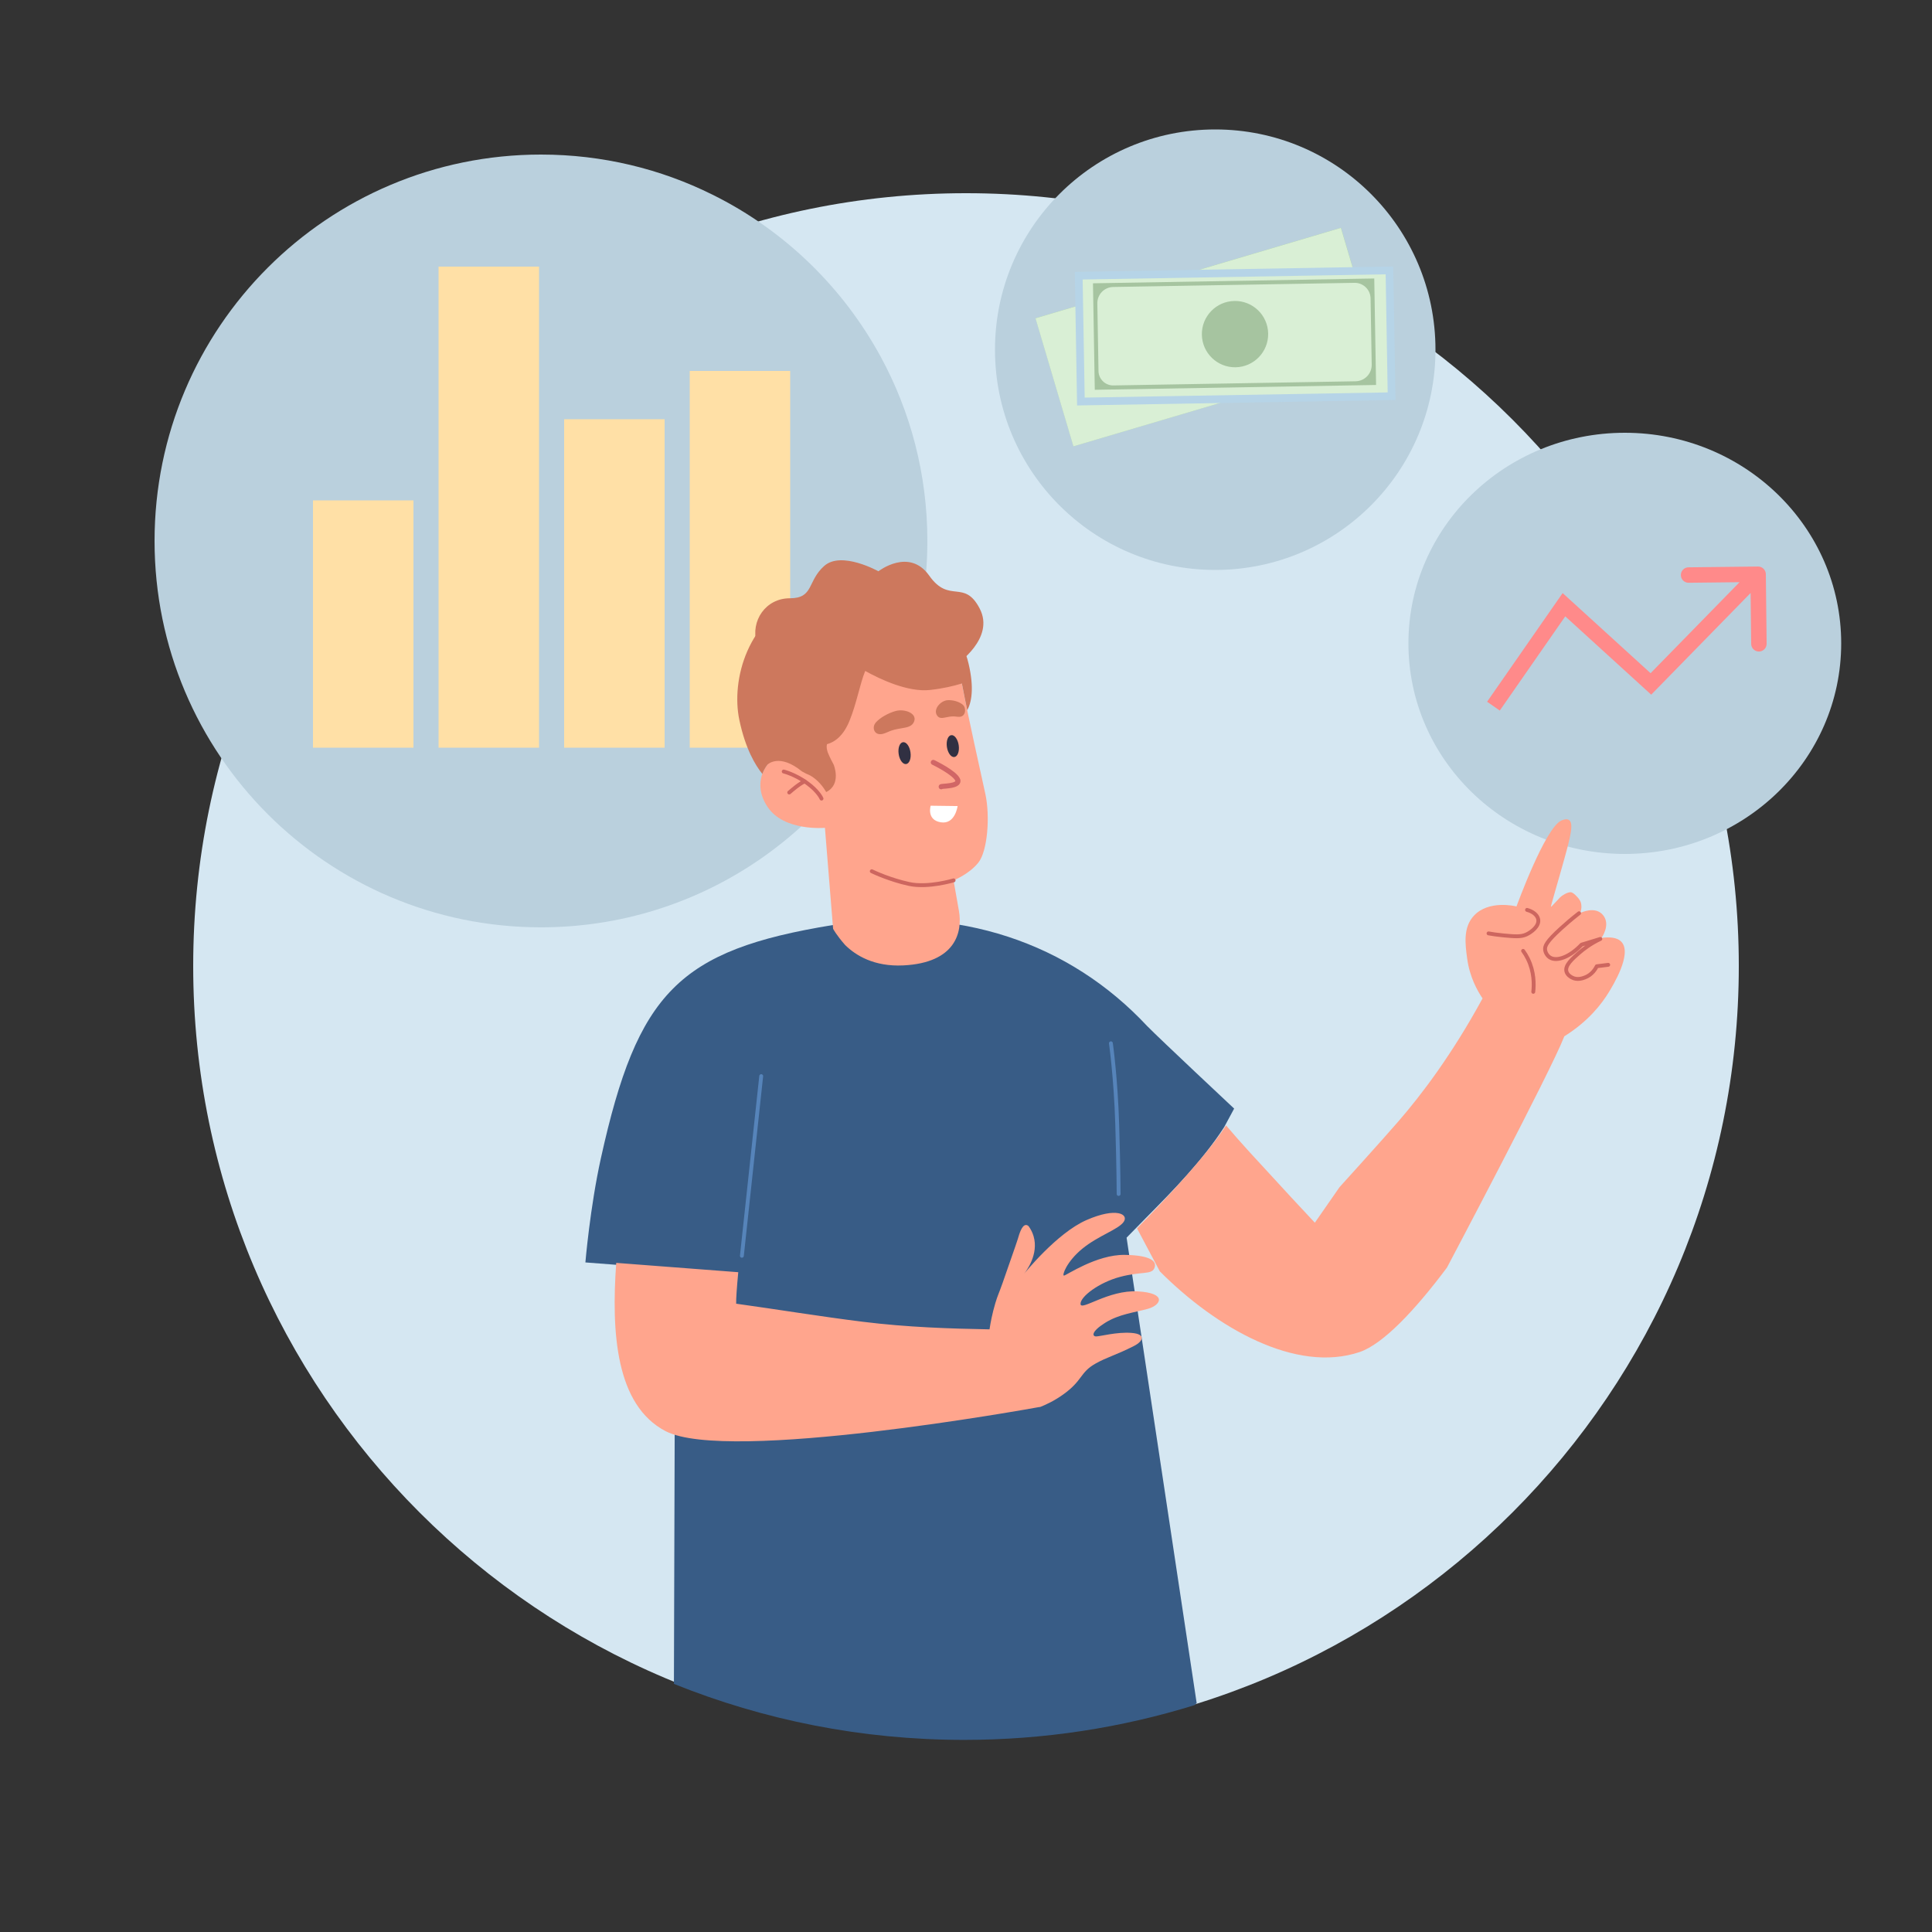 <svg width="1000" height="1000" viewBox="0 0 1000 1000" fill="none" xmlns="http://www.w3.org/2000/svg">
<rect x="0" y="0" width="1000" height="1000" fill="#333333" stroke="none"/>
<path d="M500 900C720.914 900 900 720.914 900 500C900 279.086 720.914 100 500 100C279.086 100 100 279.086 100 500C100 720.914 279.086 900 500 900Z" fill="#D5E7F2"/>
<path d="M480 279.971C480 369.887 420.659 445.94 338.984 471.124C329.415 474.089 319.518 476.342 309.391 477.824C299.802 479.249 289.983 479.981 279.99 479.981C169.511 479.981 80 390.431 80 279.99C80 169.511 169.53 80 279.99 80C311.836 80 341.969 87.432 368.693 100.717C378.301 105.454 387.466 110.96 396.111 117.141C412.573 128.886 427.186 143.095 439.413 159.211C445.497 167.24 451.004 175.75 455.856 184.664C471.259 212.987 480 245.449 480 279.971Z" fill="#BAD0DD"/>
<path d="M841 442C902.856 442 953 393.199 953 333C953 272.801 902.856 224 841 224C779.144 224 729 272.801 729 333C729 393.199 779.144 442 841 442Z" fill="#BAD0DD"/>
<path d="M809.5 313L812.194 310.043L808.821 306.97L806.216 310.717L809.5 313ZM854.5 354L851.806 356.957L854.661 359.558L857.36 356.796L854.5 354ZM914 297.189C913.975 294.98 912.164 293.21 909.955 293.235L873.957 293.64C871.748 293.665 869.978 295.476 870.003 297.685C870.027 299.894 871.838 301.665 874.047 301.64L906.045 301.279L906.406 333.277C906.431 335.486 908.242 337.257 910.451 337.232C912.66 337.207 914.43 335.396 914.406 333.187L914 297.189ZM776.284 367.783L812.784 315.283L806.216 310.717L769.716 363.217L776.284 367.783ZM806.806 315.957L851.806 356.957L857.194 351.043L812.194 310.043L806.806 315.957ZM857.36 356.796L912.86 300.031L907.14 294.438L851.64 351.204L857.36 356.796Z" fill="#FF8A8A"/>
<path d="M629 295C691.96 295 743 243.96 743 181C743 118.039 691.96 67 629 67C566.039 67 515 118.039 515 181C515 243.96 566.039 295 629 295Z" fill="#BAD0DD"/>
<path d="M694.078 117.906L536.012 164.719L555.643 231.003L713.709 184.19L694.078 117.906Z" fill="#A8D29F"/>
<path d="M546.725 168.077L562.381 220.935L701.996 179.583L686.339 126.724L546.725 168.077ZM697 170.045C698.335 174.546 695.766 179.258 691.274 180.594L571.069 216.195C567.047 217.383 562.821 215.095 561.624 211.072L551.689 177.516C550.38 173.085 552.903 168.431 557.337 167.112L677.093 131.645C681.428 130.358 685.977 132.837 687.264 137.172L697 170.045Z" fill="#82B378"/>
<path d="M641.062 168.89C638.368 159.8 628.821 154.614 619.731 157.308C610.642 160.002 605.456 169.549 608.15 178.638C610.844 187.728 620.39 192.914 629.48 190.22C638.57 187.527 643.755 177.98 641.062 168.89Z" fill="#82B378"/>
<path d="M694.041 117.946L713.668 184.238C660.977 199.837 608.287 215.427 555.605 231.028C549.059 208.934 542.521 186.85 535.975 164.755C577.693 152.399 619.411 140.051 661.129 127.694L694.041 117.946Z" fill="#D9EFD5"/>
<path d="M559.463 207.829L558.35 142.7L719.176 139.951L720.289 205.08L559.463 207.829Z" fill="#D9EFD5" stroke="#B6D4E7" stroke-width="4"/>
<path d="M565.72 146.637L566.66 201.755L712.254 199.261L711.313 144.142L565.72 146.637ZM709.994 188.723C710.07 193.416 706.343 197.274 701.65 197.35L576.304 199.503C572.105 199.574 568.65 196.235 568.579 192.037L567.982 157.045C567.903 152.426 571.586 148.617 576.205 148.538L701.084 146.395C705.6 146.319 709.328 149.924 709.405 154.44L709.994 188.723Z" fill="#A6C4A0"/>
<path d="M638.95 155.782C629.469 155.948 621.924 163.763 622.082 173.233C622.248 182.714 630.062 190.26 639.533 190.102C649.003 189.943 656.559 182.121 656.401 172.651C656.244 163.171 648.431 155.617 638.95 155.782Z" fill="#A6C4A0"/>
<rect x="162" y="259" width="52" height="128" fill="#FFE0A6"/>
<rect x="227" y="138" width="52" height="249" fill="#FFE0A6"/>
<rect x="292" y="217" width="52" height="170" fill="#FFE0A6"/>
<rect x="357" y="192" width="52" height="195" fill="#FFE0A6"/>
<path fill-rule="evenodd" clip-rule="evenodd" d="M638.79 573.807C638.794 573.811 638.796 573.812 638.796 573.812V573.797L638.79 573.807ZM618.219 882.593C618.617 882.247 619.01 881.903 619.398 881.558C613.35 841.403 607.305 801.243 601.26 761.084C595.215 720.924 589.17 680.765 583.121 640.61C586.398 637.221 589.722 633.857 593.052 630.488C607.623 615.742 622.3 600.889 633.62 583.409L638.79 573.807C638.258 573.309 600.287 537.741 593.944 531.258C593.938 531.252 593.932 531.246 593.925 531.24C593.914 531.23 593.901 531.22 593.881 531.211C553.624 487.98 495.904 468.22 431.01 478.808C351.312 491.818 329.996 513.654 311.039 599.408C305.376 625.004 303 653.431 303 653.431L317.961 654.58L349.472 656.987L349.47 657.609C349.256 728.929 349.042 800.26 348.819 871.583C395.267 890.281 445.944 900.562 499 900.562C540.489 900.562 580.524 894.275 618.219 882.593Z" fill="#385C86"/>
<path fill-rule="evenodd" clip-rule="evenodd" d="M680.589 632.895C675.539 627.546 665.502 616.77 646.372 595.878C642.203 591.316 638.302 586.864 634.621 582.522C621.453 602.847 588.511 635.79 588.511 635.79L600.341 658.082C629.76 687.563 670.804 710.847 703.652 699.85C715.86 695.76 732.52 678.061 748.944 656.1C749.369 655.282 802.558 554.802 809.669 536.443H809.637H809.606C822.333 528.515 829.145 519.406 832.669 513.648C834.918 509.967 844.861 493.747 839.323 487.58C837.011 485 832.653 484.938 828.925 485.472C828.925 485.472 833.864 478.692 829.742 473.674C825.636 468.655 817.975 472.541 817.975 472.541V472.509C818.807 469.912 818.559 468.292 818.267 467.211C817.727 465.591 816.615 464.51 816.106 463.97C815.084 462.885 813.946 461.809 812.865 461.809C811.245 461.809 808.544 463.43 807.463 464.51C806.162 465.812 802.951 469.473 802.747 469.395C802.542 469.316 806.176 457.234 809.684 444.585C812.988 432.692 814.609 426.006 812.076 424.417C811.226 423.882 809.968 423.914 808.19 424.684C799.758 428.35 784.938 469.174 784.938 469.174C784.073 468.954 770.434 465.776 762.851 474.004C757.203 480.124 758.399 488.792 759.421 496.248C760.727 505.813 764.723 512.877 767.366 516.779C751.319 546.229 735.619 566.759 723.915 580.288C715.388 590.168 693.363 614.442 693.363 614.442C687.842 622.355 683.264 628.947 680.542 632.895H680.589Z" fill="#FFA58D"/>
<path d="M770.466 483.122C772.275 483.452 774.839 483.845 777.954 484.144C784.09 484.726 787.22 484.978 790.02 483.688C792.569 482.508 796.864 479.377 796.172 475.822C795.731 473.556 793.371 471.748 790.398 470.961" stroke="#CD665F" stroke-width="2" stroke-linecap="round" stroke-linejoin="round"/>
<path d="M793.624 513.371C794.048 509.516 794.127 503.003 790.855 496.317C790.084 494.744 789.234 493.36 788.354 492.164" stroke="#CD665F" stroke-width="2" stroke-linecap="round" stroke-linejoin="round"/>
<path d="M832.402 499.392C830.435 499.644 828.453 499.88 826.487 500.132C826.015 501.123 824.205 504.521 820.288 505.953C819.124 506.377 816.324 507.4 813.634 505.953C813.162 505.701 811.242 504.663 810.77 502.806C809.952 499.644 813.838 496.246 817.331 493.194C819.691 491.133 823.293 488.396 828.327 485.989C825.087 486.98 821.861 487.955 818.621 488.947C812.548 495.365 805.784 497.835 802.26 495.601C801.033 494.83 799.994 493.351 799.758 491.715C799.475 489.654 800.482 487.389 807.892 480.624C810.204 478.516 813.366 475.747 817.315 472.68" stroke="#CD665F" stroke-width="2" stroke-linecap="round" stroke-linejoin="round"/>
<path d="M575 540C575 540 577.545 557.979 578.273 582.04C579 606.102 579 618 579 618" stroke="#5684BA" stroke-width="2" stroke-linecap="round" stroke-linejoin="round"/>
<path fill-rule="evenodd" clip-rule="evenodd" d="M397.334 417.696C405.769 430.425 426.985 428.483 426.985 428.483L431.216 480.752C431.216 480.752 432.853 483.931 437.453 489.154C442.937 494.548 452.44 500.42 467.507 499.694C494.746 498.373 498.267 482.361 496.335 471.457L493.553 455.674C493.553 455.674 501.558 452.547 506.393 446.487C511.223 440.412 512.5 422.411 510.031 411.007C507.561 399.603 501.124 370.973 498.135 355.266C495.16 339.555 482.016 317.475 442.689 322.985C403.363 328.495 395.298 355.493 395.298 355.493C388.629 378.701 397.322 395.678 397.322 395.678C397.322 395.678 388.87 404.975 397.304 417.704L397.334 417.696Z" fill="#FFA58D"/>
<path d="M405.648 399.336C405.648 399.336 411.264 400.68 417.458 405.096C423.666 409.508 425.211 413.357 425.211 413.357" stroke="#CD665F" stroke-width="2" stroke-linecap="round" stroke-linejoin="round"/>
<path d="M408.494 410.195C408.494 410.195 411.837 407.305 413.6 406.129C415.358 404.937 416.505 404.422 416.505 404.422" stroke="#CD665F" stroke-width="2" stroke-linecap="round" stroke-linejoin="round"/>
<path fill-rule="evenodd" clip-rule="evenodd" d="M500.642 367.65C502.765 363.714 504.416 356.378 501.262 343.223C495.516 319.208 472.068 303.128 431.389 305.933C426.018 306.614 420.72 307.716 415.6 309.208C387.179 319.662 378.26 351.704 382.69 372.694C385.845 387.666 391.041 396.204 394.595 400.582C395.703 397.496 397.33 395.701 397.341 395.681C397.341 395.681 403.375 389.75 414.995 399.22C414.995 399.22 415.811 399.721 417.094 400.366C417.704 400.665 418.423 400.998 419.201 401.314C421.363 402.508 424.794 405.039 427.639 409.966C435.765 405.953 431.499 395.755 431.499 395.755C429.535 392.179 428.506 389.577 428.452 389.446C427.947 387.921 427.693 386.472 428.044 385.192C431.992 384.119 436.537 380.975 439.748 372.976C443.529 363.601 444.985 354.34 447.829 347.282C455.803 351.712 470.018 358.371 481.382 357.125C488.159 356.383 493.64 355.064 497.851 353.768C497.965 354.276 498.078 354.783 498.172 355.28C498.842 358.853 499.704 363.091 500.657 367.646L500.642 367.65Z" fill="#CD785D"/>
<path fill-rule="evenodd" clip-rule="evenodd" d="M411.353 387.475C411.353 387.475 419.164 397.856 424.4 394.232C429.635 390.608 422.631 377.789 428.461 374.639C434.29 371.49 434.503 366.782 435.706 359.026C436.908 351.27 438.253 332.016 461.162 332.168C484.071 332.321 495.023 343.921 495.023 343.921C495.023 343.921 515.159 330.492 507.094 314.997C499.028 299.502 491.387 312.711 480.986 297.978C470.586 283.245 454.667 295.692 454.667 295.692C454.667 295.692 435.564 285.023 426.649 292.898C417.735 300.772 421.343 309.663 408.82 309.663C396.297 309.663 388.444 321.347 391.627 332.778C394.811 344.209 383.137 352.337 385.26 363.26C387.382 374.182 396.382 378.179 396.382 378.179C396.382 378.179 403.344 373.674 411.353 387.475Z" fill="#CD785D"/>
<path d="M493.585 455.67C493.585 455.67 480.369 459.693 470.495 457.53C460.621 455.367 452.649 451.624 451.228 450.953" stroke="#CD665F" stroke-width="2" stroke-linecap="round" stroke-linejoin="round"/>
<path fill-rule="evenodd" clip-rule="evenodd" d="M318.96 653.663C316.38 689.673 318.677 727.319 344.524 740.77C376.68 757.508 533.621 729.065 538.12 728.247L538.277 728.294C541.188 727.146 545.593 725.164 550.328 721.766C560.459 714.529 558.933 710.376 566.941 705.845C572.998 702.415 577.308 701.55 586.857 696.72C591.844 694.203 593.244 690.491 585.677 689.909C578.11 689.311 569.411 691.734 567.366 691.734C565.32 691.734 564.644 689.342 571.943 684.733C579.243 680.124 587.298 679.369 594.173 677.434C601.047 675.499 604.162 669.268 588.918 668.419C573.674 667.554 559.5 678.724 559.279 674.964C559.059 671.204 568.829 663.794 579.794 660.899C590.743 658.005 595.793 659.829 597.398 656.604C599.002 653.379 596.753 649.73 582.153 649.525C567.554 649.305 551.775 660.254 550.69 660.254C549.604 660.254 551.98 653.065 560.239 646.3C568.514 639.536 578.818 636.421 581.603 632.456C584.387 628.476 577.843 624.732 562.379 631.496C546.914 638.261 530.003 659.405 530.003 659.405C531.072 658.052 537.805 649.289 534.958 639.787C534.36 637.773 533.416 636.059 532.362 634.611C532.048 634.344 531.544 634.029 530.978 634.061C528.886 634.171 527.564 638.733 526.825 641.266C526.825 641.266 526.022 643.94 518.99 663.92C516.882 669.929 516.473 670.181 515.167 674.555C513.516 680.139 512.65 684.874 512.178 688.068C491.821 687.69 469.781 687.03 446.498 684.135C424.473 681.398 402.496 677.764 381.038 674.79C380.959 672.383 381.368 666.5 382.123 658.492L318.944 653.663H318.96Z" fill="#FFA58D"/>
<path d="M394 557L384 650" stroke="#5684BA" stroke-width="2" stroke-linecap="round" stroke-linejoin="round"/>
<path d="M498.268 364.706C496.328 363.087 493.18 362.276 490.535 362.416C486.838 362.598 482.549 367.371 485.267 370.664C486.253 371.87 487.824 371.695 489.301 371.368C490.733 371.053 492.133 370.797 493.576 370.807C494.627 370.815 495.71 371.108 496.779 371.013C499.983 370.711 500.204 366.423 498.426 364.857C498.364 364.809 498.301 364.762 498.257 364.725L498.268 364.706Z" fill="#CD785D"/>
<path d="M453.184 374.152C451.137 376.592 452.496 380.965 456.984 379.835C458.478 379.453 459.874 378.674 461.319 378.175C463.303 377.505 465.314 377.155 467.364 376.826C469.464 376.499 471.667 375.962 472.721 374.282C475.651 369.623 468.617 366.576 463.427 368.055C459.754 369.114 455.608 371.374 453.322 373.948C453.288 374.057 453.225 374.124 453.178 374.187L453.184 374.152Z" fill="#CD785D"/>
<path fill-rule="evenodd" clip-rule="evenodd" d="M467.38 384.158C469.078 383.914 470.814 386.246 471.258 389.376C471.718 392.502 470.719 395.229 469.021 395.473C467.324 395.717 465.587 393.385 465.143 390.255C464.684 387.129 465.682 384.402 467.38 384.158Z" fill="#313042"/>
<path fill-rule="evenodd" clip-rule="evenodd" d="M492.35 380.519C490.652 380.763 489.658 383.506 490.113 386.617C490.572 389.742 492.313 392.089 493.991 391.834C495.689 391.59 496.683 388.848 496.228 385.737C495.769 382.611 494.028 380.265 492.35 380.519Z" fill="#313042"/>
<path d="M494.461 404.143C494.487 404.234 494.5 404.279 494.5 404.279C494.5 404.279 494.5 404.279 494.505 404.294C494.494 404.313 494.429 404.431 494.164 404.589C493.633 404.906 492.726 405.167 491.594 405.33C490.501 405.514 489.378 405.592 488.483 405.67C488.053 405.712 487.634 405.735 487.338 405.787C487.198 405.811 486.993 405.838 486.816 405.905C486.74 405.927 486.518 406.007 486.321 406.179C486.073 406.397 485.694 406.9 485.89 407.58L488.415 406.852C488.607 407.517 488.238 408 488.027 408.175C487.857 408.323 487.69 408.371 487.675 408.375C487.615 408.393 487.615 408.393 487.72 408.362C487.926 408.336 488.246 408.309 488.706 408.258C489.57 408.189 490.804 408.095 492.022 407.891C493.195 407.701 494.527 407.382 495.522 406.8C496.023 406.492 496.538 406.066 496.863 405.432C497.194 404.763 497.229 404.033 497.005 403.311L494.493 404.085L494.461 404.143ZM482.511 395.8C482.511 395.8 482.511 395.8 482.53 395.811C482.545 395.806 482.584 395.828 482.623 395.85C482.701 395.893 482.833 395.953 482.984 396.024C483.292 396.181 483.75 396.409 484.291 396.695C485.373 397.267 486.829 398.059 488.301 398.961C489.788 399.858 491.27 400.855 492.435 401.829C493.018 402.316 493.492 402.769 493.858 403.187C494.229 403.62 494.405 403.947 494.461 404.143L496.972 403.37C496.772 402.675 496.33 402.049 495.855 401.482C495.361 400.904 494.757 400.341 494.112 399.807C492.802 398.728 491.198 397.651 489.668 396.716C488.122 395.787 486.623 394.958 485.507 394.38C484.946 394.083 484.487 393.855 484.161 393.687C484.005 393.601 483.873 393.541 483.78 393.502C483.741 393.481 483.702 393.459 483.683 393.448L483.663 393.438L483.087 394.619L482.511 395.8ZM485.88 407.599C486.08 408.295 486.805 408.708 487.516 408.503C488.211 408.303 488.624 407.578 488.419 406.867L485.895 407.595L485.88 407.599ZM483.644 393.427C482.995 393.106 482.207 393.383 481.89 394.047C481.57 394.696 481.846 395.484 482.511 395.8L483.644 393.427Z" fill="#D16666"/>
<path fill-rule="evenodd" clip-rule="evenodd" d="M495.674 417.216L481.706 417.035C481.706 417.035 479.437 424.386 486.93 425.615C494.427 426.859 495.655 417.205 495.655 417.205L495.674 417.216Z" fill="white"/>
</svg>
